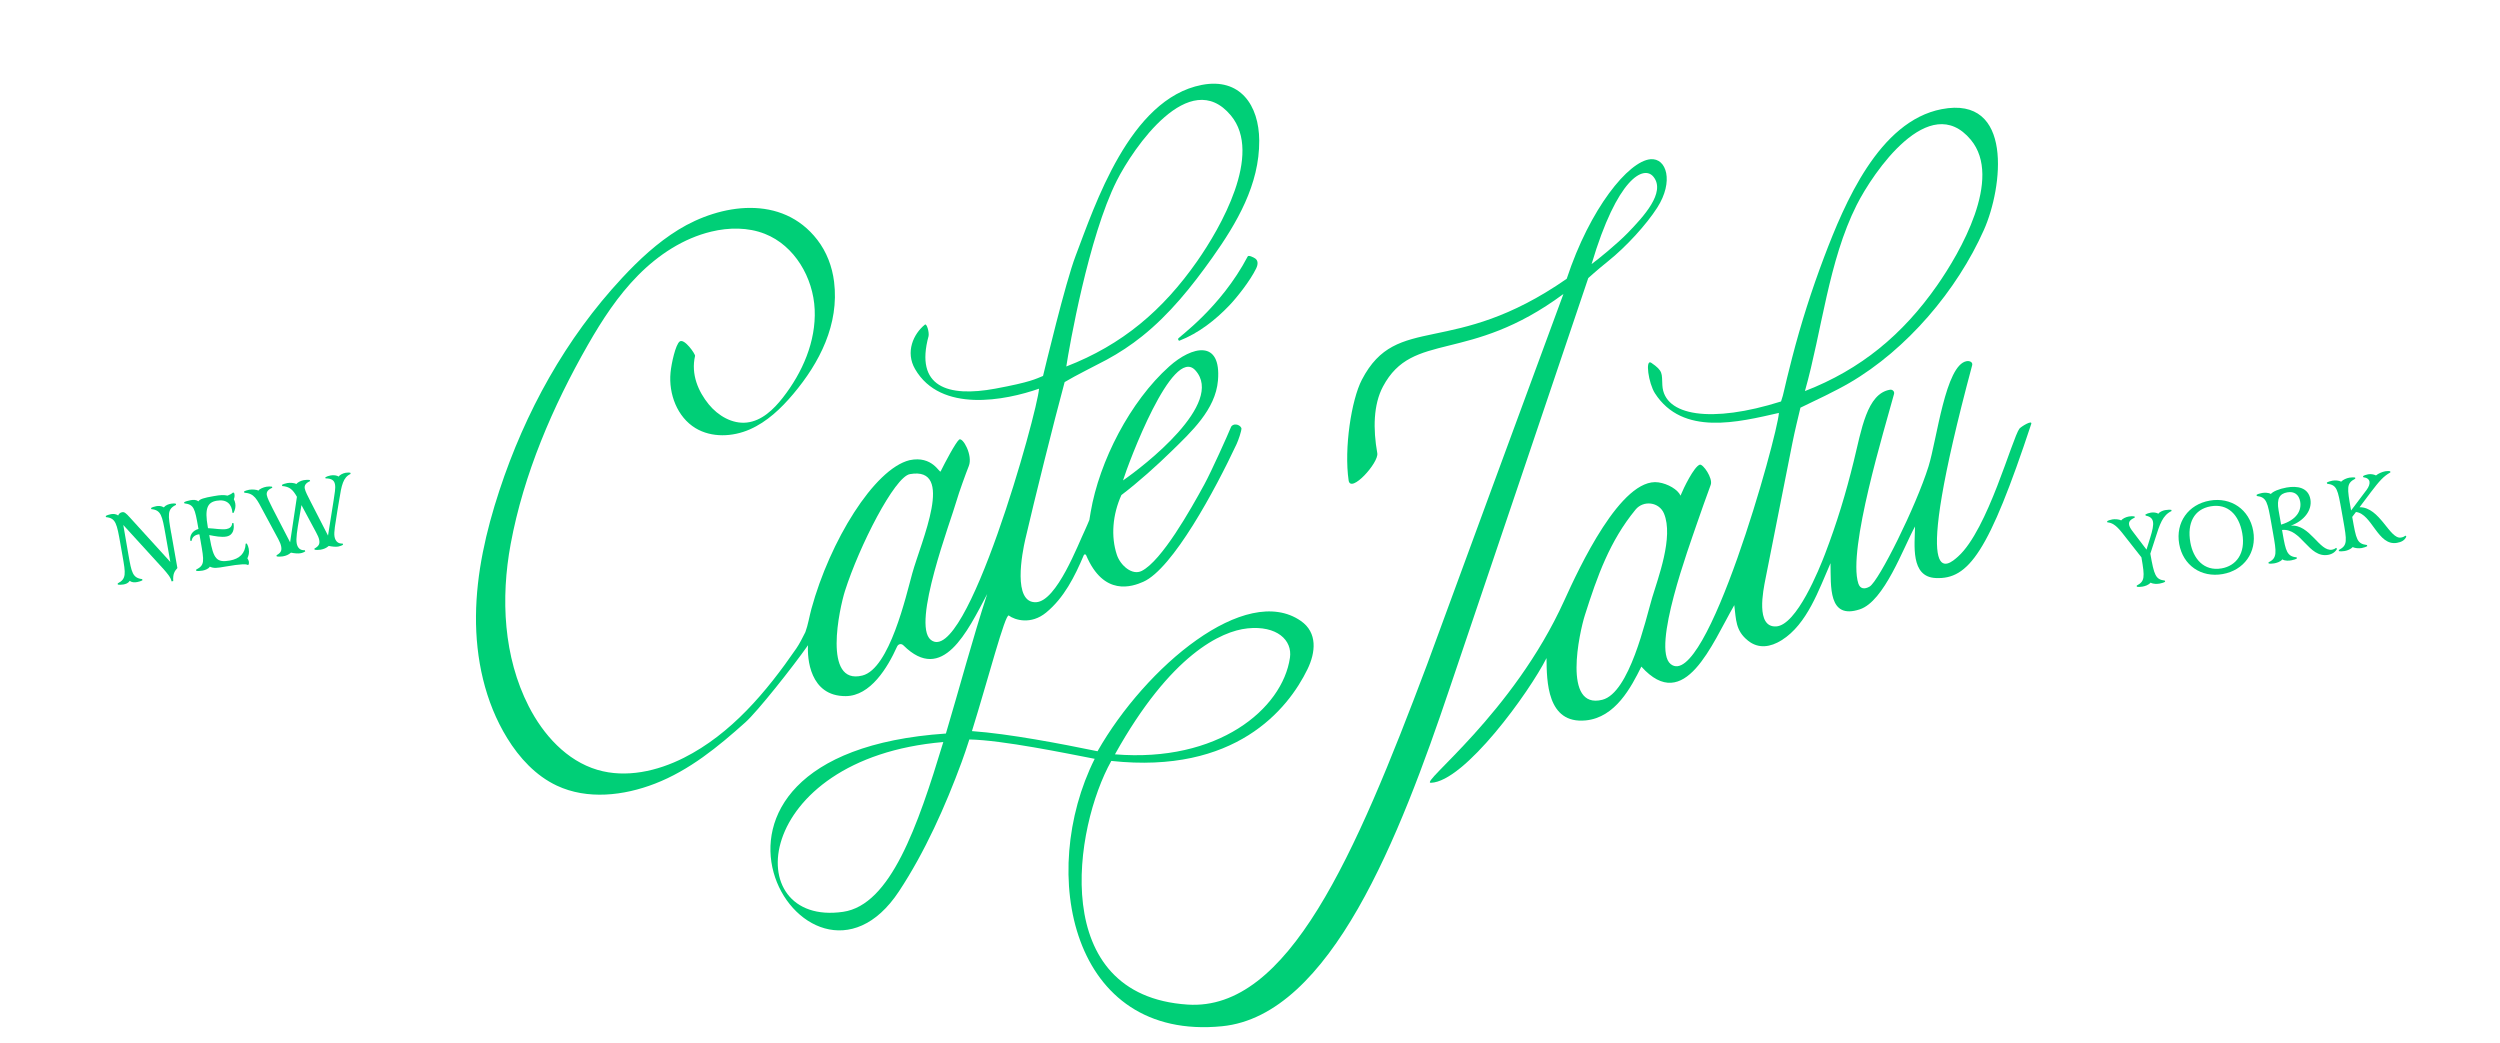 <?xml version="1.0" encoding="UTF-8"?>
<svg id="Layer_1" data-name="Layer 1" xmlns="http://www.w3.org/2000/svg" viewBox="0 0 905.96 378">
  <defs>
    <style>
      .cls-1 {
        fill: #00cf77;
      }
    </style>
  </defs>
  <path class="cls-1" d="M800.75,181.42c-7.77,1.37-12.41,7.94-11.04,15.71,1.36,7.73,7.96,12.28,15.73,10.91,7.77-1.37,12.45-7.91,11.09-15.64-1.37-7.77-8.02-12.35-15.78-10.98ZM805.08,205.97c-6.43,1.14-10.3-3.52-11.33-9.39-1.25-7.08,1.38-12.05,7.37-13.1,6.19-1.09,10.25,3.03,11.44,9.75,1.32,7.48-2.34,11.84-7.47,12.74Z"/>
  <path class="cls-1" d="M871.76,194.09c-.52.38-.94.58-1.67.71-4.13.73-7.63-11.08-15.03-10.99l4.12-5.48c3.01-3.95,4.57-5.77,7.04-7.12l-.03-.41c-.4-.14-1.15-.13-1.8-.02-1.09.19-2.6.84-3.36,1.51-.82-.4-1.9-.58-2.86-.41-.69.12-1.44.38-1.85.66l.11.4c1.41.17,2.1.8,2.24,1.61.14.81-.25,1.88-.99,2.89l-5.68,7.55-.06-.32c-1.41-8.01-1.68-9.5,1.57-11.2l-.03-.41c-.48-.12-1.51-.07-2.12.04-1.05.19-2.25.73-2.96,1.44-.83-.44-2.14-.54-3.19-.35-.69.12-1.59.41-2.01.69l.11.4c3.59.49,3.85,1.99,5.27,10l.51,2.87c1.41,8.01,1.67,9.46-1.54,11.16l.03.41c.48.12,1.43.08,2.12-.04,1.05-.18,2.25-.73,2.88-1.42.91.42,2.22.52,3.27.34.61-.11,1.59-.41,2.01-.69l-.11-.4c-3.63-.48-3.89-1.94-5.3-9.95l-.04-.24,1.35-1.78c5.83.64,7.9,12.41,14.86,11.18,1.58-.28,2.77-.86,3.4-2.27l-.27-.33Z"/>
  <path class="cls-1" d="M845.13,199.2c-4.61.81-8.01-9.26-14.96-8.71,4.82-1.77,7.77-5.62,7.08-9.55-.76-4.29-4.75-4.96-8.64-4.27-2.71.48-5,1.47-5.68,2.34-1.02-.57-2.38-.5-3.19-.36-.89.16-1.64.41-2.01.69l.11.4c3.58.45,3.9,2.23,5.27,10l.63,3.6c1.18,6.72,1.58,8.94-1.67,10.43l.03.41c.44.13,1.19.12,2-.02.85-.15,2.24-.52,3-1.45,1.03.65,2.5.48,3.31.33.89-.16,1.59-.41,1.96-.68l-.11-.4c-3.47-.27-3.96-2.35-5.01-8.33l-.28-1.58c7.04-.74,9.57,10.28,16.73,9.02,1.54-.27,2.68-1.14,3.2-2.19l-.35-.35c-.43.37-.94.58-1.42.67ZM826.64,190.12l-.91-5.14c-.78-4.41.43-6.08,3.14-6.56,2.47-.44,4.21.72,4.68,3.34.56,3.16-1.17,6.63-6.91,8.35Z"/>
  <path class="cls-1" d="M784.59,184.86c-.89.15-2.16.76-2.47,1.35-.42-.47-1.82-.6-2.66-.45-.77.13-1.55.4-2.01.69l.11.4c1.65.33,2.43,1.03,2.65,2.24.23,1.29-.2,3.16-1.02,5.81l-1.33,4.28-5.22-6.88c-.66-.89-.99-1.58-1.09-2.14-.26-1.46.97-2.05,2.08-2.62l-.11-.4c-.6-.1-1.35-.1-2.04.03-1.17.21-2.28.78-2.79,1.41-.78-.4-2.26-.52-3.23-.35-.77.14-1.55.4-1.88.67l.11.4c1.48.11,2.92.74,5.28,3.7l7.05,8.97c1.29,7.32,1.2,8.71-1.7,10.23l.03.41c.44.13,1.31.1,2-.02,1.01-.18,2.2-.56,3-1.45,1.06.57,2.34.5,3.35.33.73-.13,1.52-.39,1.92-.67l-.11-.4c-3.37-.41-3.88-1.9-5.26-9.75l1.73-5.35c1.71-5.43,2.74-8.57,5.94-10.1l-.03-.41c-.48-.12-1.43-.08-2.28.07Z"/>
  <path class="cls-1" d="M125.17,171.35c-.85.15-2.08.74-2.43,1.35-.62-.43-1.82-.6-2.91-.41-.65.11-1.48.39-1.93.67l.07.4c2.29.01,3.18.77,3.43,2.19.25,1.41-.11,3.15-.53,5.97l-2,12.57-6.22-12.12c-1.08-2.1-2.02-3.9-2.21-4.95-.2-1.13.36-1.98,1.95-2.68l-.15-.39c-.56-.11-1.43-.08-2.16.05-.97.17-2.24.77-2.67,1.39-.78-.4-2.26-.52-3.27-.34-.73.13-1.64.41-1.97.68l.11.4c2.67.24,3.81,1.25,5.32,3.9l-2.47,16.49-6.27-12.12c-1.09-2.18-1.98-3.9-2.17-4.96-.2-1.13.32-1.97,1.99-2.68l-.11-.4c-.6-.1-1.39-.09-2.04.03-1.05.18-2.6.83-2.88,1.42-.66-.43-2.38-.5-3.35-.33-.73.13-1.55.4-1.88.66l.11.4c3.64.28,4.41,2.06,7.16,7.25l5.15,9.56c.56,1.03.94,2,1.06,2.73.24,1.38-.03,2.22-1.7,3.14l.07.41c.52.12,1.44.12,2.17,0,1.25-.22,2.07-.57,3.01-1.36,1.17.25,2.53.39,3.46.22.65-.11,1.35-.4,1.71-.68l-.16-.43c-1.56.15-2.63-.75-2.94-2.48-.3-1.7.14-4.61.93-9.17l.8-4.69.18.34,5.15,9.6c.55.99.97,1.95,1.1,2.68.24,1.38-.03,2.22-1.74,3.14l.07.4c.52.12,1.44.12,2.17,0,1.21-.22,2.03-.57,2.97-1.36,1.21.25,2.53.39,3.42.23.69-.12,1.43-.42,1.76-.68l-.16-.43c-1.56.15-2.63-.75-2.94-2.48-.3-1.7.31-4.6,1.01-9.19l.67-4c.86-5.53,1.46-8.31,4.12-9.53l-.03-.41c-.36-.15-1.19-.12-1.84-.01Z"/>
  <path class="cls-1" d="M90.16,198.96c-.09-.52-.31-1.28-.73-2l-.41.07c-.13,3.53-2.24,5.48-5.72,6.1-4.77.84-5.94-.54-7.25-7.98l-.22-1.25c2.07.39,4.36.86,6.18.54,2.67-.47,2.94-2.98,2.6-4.88h-.46c-.09,1.39-.99,1.96-2.08,2.16-1.7.3-4.25-.21-6.69-.32l-.09-.49c-1.17-6.63-.14-8.86,3.21-9.45,3.68-.65,5.51,1.24,5.73,4.37l.39.06c.62-1.23.84-2.36.64-3.45-.11-.61-.27-1.04-.52-1.53.23-.58.33-1.19.23-1.79-.05-.28-.13-.48-.19-.59h-.42c-.43.4-.88.69-1.89,1.08-1.35-.3-2.51-.27-5.01.18-3.6.63-5.03,1.05-5.59,1.9-.69-.63-1.82-.6-2.79-.43-.89.16-1.92.46-2.37.75l.11.4c3.5.43,3.79,1.84,5,8.71l.1.57c-2.23.6-3.29,2.38-2.95,4.32h.46c.17-1.4,1.21-2.13,2.5-2.36.08-.02.21,0,.33-.02l.46,2.59c1.28,7.28,1.51,8.57-1.66,10.22l.03.41c.48.12,1.35.1,2.24-.06.85-.15,2.16-.55,2.71-1.44,1.45.66,2.55.51,5.63-.03,5.62-.99,7.76-.95,7.98-.61l.41-.03c.15-.36.2-.74.14-1.11s-.28-.87-.55-1.24c.48-1.09.73-2.01.5-3.34Z"/>
  <path class="cls-1" d="M62.04,193.2c-1.16-6.59-1.53-8.7,1.74-10.23l-.03-.41c-.45-.17-1.15-.13-1.63-.05-1.01.18-2.04.49-2.76,1.36-.9-.59-1.9-.58-2.71-.44-.73.13-1.52.39-1.92.67l.11.4c3.56.33,3.94,2.48,5.1,9.03l1.78,10.11-14.64-16.1c-1.51-1.69-2.07-2.05-2.76-1.93-.69.12-1.14.41-1.5,1.18-.86-.6-1.82-.6-2.62-.46-.69.12-1.48.39-1.89.67l.11.4c3.57.37,3.91,2.31,5.23,9.79l.76,4.33c1.11,6.31,1.46,8.25-1.76,9.9l.03.41c.48.12,1.31.1,2-.02.89-.16,1.76-.44,2.35-1.33.82.65,1.69.62,2.71.44.65-.11,1.48-.38,1.89-.66l-.11-.4c-3.49-.43-3.85-2.45-4.96-8.72l-1.88-10.89,14.68,16.09c1.05,1.23,2.55,2.85,2.81,4.34l.61-.11c-.17-2.64.46-3.54,1.5-4.73l-2.23-12.66Z"/>
  <path class="cls-1" d="M731.84,155.28c-2.69,3.56-11.47,36.7-22.25,46.38-3.67,3.3-17.78,16.03,5.09-69.3.29-1.09-.85-1.66-1.97-1.48-7.71,1.25-10.8,28.43-13.85,38.17-4.55,14.51-18.01,41.6-21.36,43.53-1.82,1.05-3.44.85-4.08-1.15-3.94-12.25,9.63-56.33,12.95-68.67.24-.88-.55-1.68-1.45-1.53-8.4,1.39-10.35,14.52-13.18,26.02-2.82,11.48-6.03,22.13-10.4,33.56-2.02,5.27-10.24,25.83-17.73,26.2-7.45.37-4.65-13.08-3.84-17.19,2.17-10.99,4.35-21.98,6.53-32.97,1.07-5.42,2.14-10.83,3.22-16.25.83-4.18,2.11-9.47,2.93-12.86,5.19-2.48,12.81-6.09,17.73-8.96,20.86-12.14,39-33.53,48.76-55.47,6.84-15.37,10.81-48.8-15.32-43.75-22.7,4.39-35.19,34.07-42.61,53.66-4.52,11.94-8.39,24.09-11.58,36.45-3.25,12.58-2.88,12.57-4.01,15.82-25.24,7.97-42.4,5.3-43.01-5.87-.23-4.27.38-5.14-3.99-8.13-2.35-1.61-1.01,7.44,1.3,11.03,10.05,15.61,30.21,10.45,44.93,7.12-.57,8.6-26.45,101.31-39.23,91.01-7.02-5.66,6.98-43.35,9.37-50.49,1.42-4.22,3.63-10.29,5.15-14.47.86-2.38-2.83-7.68-3.98-7.29-2.07.7-5.83,8.41-6.97,11.22-.94-2.18-4.54-4.31-7.98-4.81-13.49-1.99-28.8,31.03-34.15,42.83-18.58,40.99-52.61,66.19-48.33,66.04,12.26-.41,35.7-32.89,41.9-45.2.09,8.26.11,23.95,14.2,22.59,10.8-1.04,16.51-12.12,20.17-19.5,15.71,17.48,25.61-8.31,33.68-22.27.67,5.24.4,9.25,5.01,12.9,3.8,3.02,8.13,2.31,12.12-.18,9.33-5.8,13.58-18.52,17.74-27.93.18,8.41-.92,20.53,10.61,16.73,8.9-2.94,15.75-22.3,20.02-30.04-.11,6.74-1.71,18.23,7.44,18.69,11.98.61,19.26-9.31,34.66-55.81.56-1.69-3.77,1.03-4.23,1.64ZM672.81,74.32c6.01-11.93,26.37-41.68,41.37-23.68,11.69,14.02-3.86,40.85-12.18,52.76-12.48,17.87-27.71,30.5-47.92,38.32,6.15-21.76,8.54-47.15,18.73-67.4ZM580.65,253.59c-14.55,3.68-8.24-24.59-6.33-30.61,4.56-14.35,9.04-26.92,18.37-38.3,2.87-3.5,8.56-2.78,10.31,1.4,3.57,8.52-2.21,23.52-4.3,30.57-2.38,8.05-8.2,34.45-18.05,36.94Z"/>
  <path class="cls-1" d="M452.15,92.93c-9.84,18.74-25.26,29.35-25.24,29.86.03.41.3.74.45.69,6.97-2.72,13.08-7.49,18.2-12.87,2.69-2.83,7.43-8.79,9.63-13.28.82-1.66.67-2.99-.35-3.68-.55-.37-2.39-1.31-2.69-.72Z"/>
  <path class="cls-1" d="M575.54,100.79s3.17-2.89,7.17-6.1c6.66-5.33,13.9-13.29,17.84-19.43,6.09-9.5,3.4-18.08-2.45-17.56-7.96.71-21.94,17.78-30.35,43.33-41.63,28.94-61.45,12.02-74.23,36.58-3.82,7.35-6.49,24.92-4.8,36.48.73,4.94,11-6.46,10.39-9.85-1.57-8.77-1.42-17.62,2.05-24.15,10.84-20.39,30.97-8.02,65.4-33.55-4.32,11.57-48.72,132.39-49.37,134.19-26.22,69.75-50.48,125.67-86.77,123.32-50.76-3.29-41.21-64.21-27.7-88.3,44.83,4.83,63.97-18.57,71.11-33.27,2.93-6.03,3.7-13.23-2.44-17.48-19.95-13.81-56.17,16.52-73.66,47.24-13.35-2.74-31.92-6.32-45.51-7.3,5.71-18.32,12.09-42.83,13.36-41.88,2.22,1.66,8.05,3.41,13.51-1.07,6.5-5.33,10.38-13.05,13.67-20.83.16-.38.68-.35.84.03,6.37,15.09,16.73,11.4,20.69,9.65,10.69-4.7,26.15-33.5,33.84-49.93.58-1.24,1.86-4.85,1.75-5.77-.72-1.56-3.2-1.82-3.81-.32-1.09,2.7-7.1,16.08-9.6,20.66-5.09,9.36-15.47,27.71-22.7,31.4-3.51,1.79-7.75-2.03-9.01-5.76-2.26-6.72-1.56-14.7,1.62-21.72,6.22-4.72,13.04-10.88,18.12-15.85,7.17-7.01,15.98-15.11,16.87-25.64,1.28-15-9.39-12.52-17.66-5.12-14.12,12.63-25.31,34.28-28.47,52.8-.17,1-.32,1.94-.47,2.83-.52,1.2-.99,2.42-1.56,3.61-2.46,5.08-10.24,25.83-17.73,26.2-8.63.42-5.05-17.96-3.92-22.82,3.25-14.04,10.29-42.32,14.25-56.95,4.01-2.43,11.01-5.84,15.22-8.1,4.52-2.44,8.83-5.29,12.84-8.5,9.96-7.96,18.02-18.03,25.41-28.43,8.95-12.6,17.15-26.57,17.05-42.5-.08-12.8-6.91-22.85-20.83-20.16-26.2,5.07-38.79,43.82-45.69,61.88-3.79,9.91-11.19,41.05-11.83,43.59-2.7,1.08-4.38,2.2-17.31,4.6-17.22,3.19-29.19-.62-24.17-19.04.28-1.41-.66-4.68-1.32-4.17-4.2,3.38-7.14,9.95-3.58,16.1,9.3,16.07,32.8,11.37,44.93,7.12-.57,8.6-26.45,101.31-39.23,91.01-7.02-5.65,7.34-43.24,9.37-50.49.74-2.63,3.39-9.97,4.41-12.5,1.54-3.82-2.19-10.56-3.5-9.58-1.34,1.15-5.1,8.28-6.71,11.54-.39.8-2.91-5.84-11.26-4.07-12.87,3.18-28.9,29.43-35.57,53.89-.76,2.8-1.19,5.7-2.19,8.43-1.01,2.01-2.17,4.31-3.27,5.9-10.86,15.78-23.65,31.01-40.75,39.63-9.64,4.86-20.97,7.43-31.33,4.37-11.17-3.31-19.64-12.72-24.93-23.09-9.1-17.88-10.17-39.02-6.51-58.75,4.69-25.32,15.24-49.89,27.98-72.17,5.17-9.04,10.91-17.85,18.24-25.25,7.33-7.4,16.36-13.36,26.49-15.79,6.4-1.54,13.31-1.6,19.43.82,10.76,4.25,17.52,15.87,18.03,27.42.51,11.56-4.43,22.85-11.56,31.96-3.34,4.27-7.63,8.39-13.02,8.99-5.28.59-10.44-2.47-13.8-6.58-3.81-4.67-6.51-10.88-4.97-17.57.14-.63-3.87-6.47-5.57-5.22-1.48,1.09-3,7.88-3.32,11.3-.73,7.71,2.43,16.09,9.05,20.1,5.84,3.53,13.44,3.19,19.69.45,6.25-2.75,11.33-7.6,15.73-12.82,9.53-11.3,16.71-25.25,14.8-40.68-.68-5.49-2.69-10.82-6.08-15.2-12.83-16.61-35.17-13-50.34-3.65-7.63,4.7-14.25,10.87-20.36,17.43-20.52,22.02-35.16,48.63-44.53,77.14-4.82,14.67-8.32,29.91-8.46,45.35-.14,15.44,3.21,31.14,11.3,44.29,4.41,7.18,10.37,13.66,18,17.24,11.03,5.18,24.2,3.68,35.56-.72,12.46-4.82,22.88-13.36,32.77-22.23,4.39-3.93,17.2-20.11,22.7-27.94-.33,4.58.57,18.54,13.67,18.45,8.96-.06,15.15-10.32,18.58-17.93.46-1.01,1.55-1.23,2.34-.44,14.13,14.02,23.11-4.93,30.34-18.64-5.32,16.29-10.03,34-14.97,50.57-110.55,7.5-50.3,107.63-17.02,57.2,9.45-14.31,16.85-30.93,22.72-46.85.88-2.38,1.82-5.18,2.79-8.2,12.04.23,35.21,5.05,45.43,7.01-20.71,41.38-8.58,102.35,46.17,96.91,39.39-3.91,64.46-69.01,82.55-122.73,1.2-3.33,50.13-148.36,50.13-148.36ZM599.21,64.09c4.5,5.65-3.65,14.43-9.28,20.26-3.85,3.98-11.15,9.92-13.16,11.34,9.31-31.35,18.96-35.97,22.44-31.6ZM451.99,227.72c10.78-1.13,16.39,4.29,15.47,10.61-2.72,18.67-26.15,38.08-63.42,35.03,20.22-36.33,38.64-44.66,47.95-45.63ZM433.15,134.17c10.95,11.95-18.87,34.91-26.19,39.93,2.02-6.45,17.91-48.97,26.19-39.93ZM404.68,65.52c6.01-11.93,26.37-41.68,41.37-23.68,11.69,14.03-3.86,40.85-12.18,52.76-12.47,17.87-27.25,30.39-47.46,38.21,1.06-7.04,8.08-47.04,18.27-67.29ZM312.52,244.8c-14.55,3.68-8.24-24.59-6.33-30.61,5.13-16.17,18.02-41.49,23.57-42.38,16.44-2.89,4.1,24.18.81,36.05-2.24,8.09-8.2,34.45-18.05,36.94ZM305.53,330.43c-38.03,5.54-33.26-55.57,36.31-61.53-9.31,30.73-19.14,59.03-36.31,61.53Z"/>
</svg>